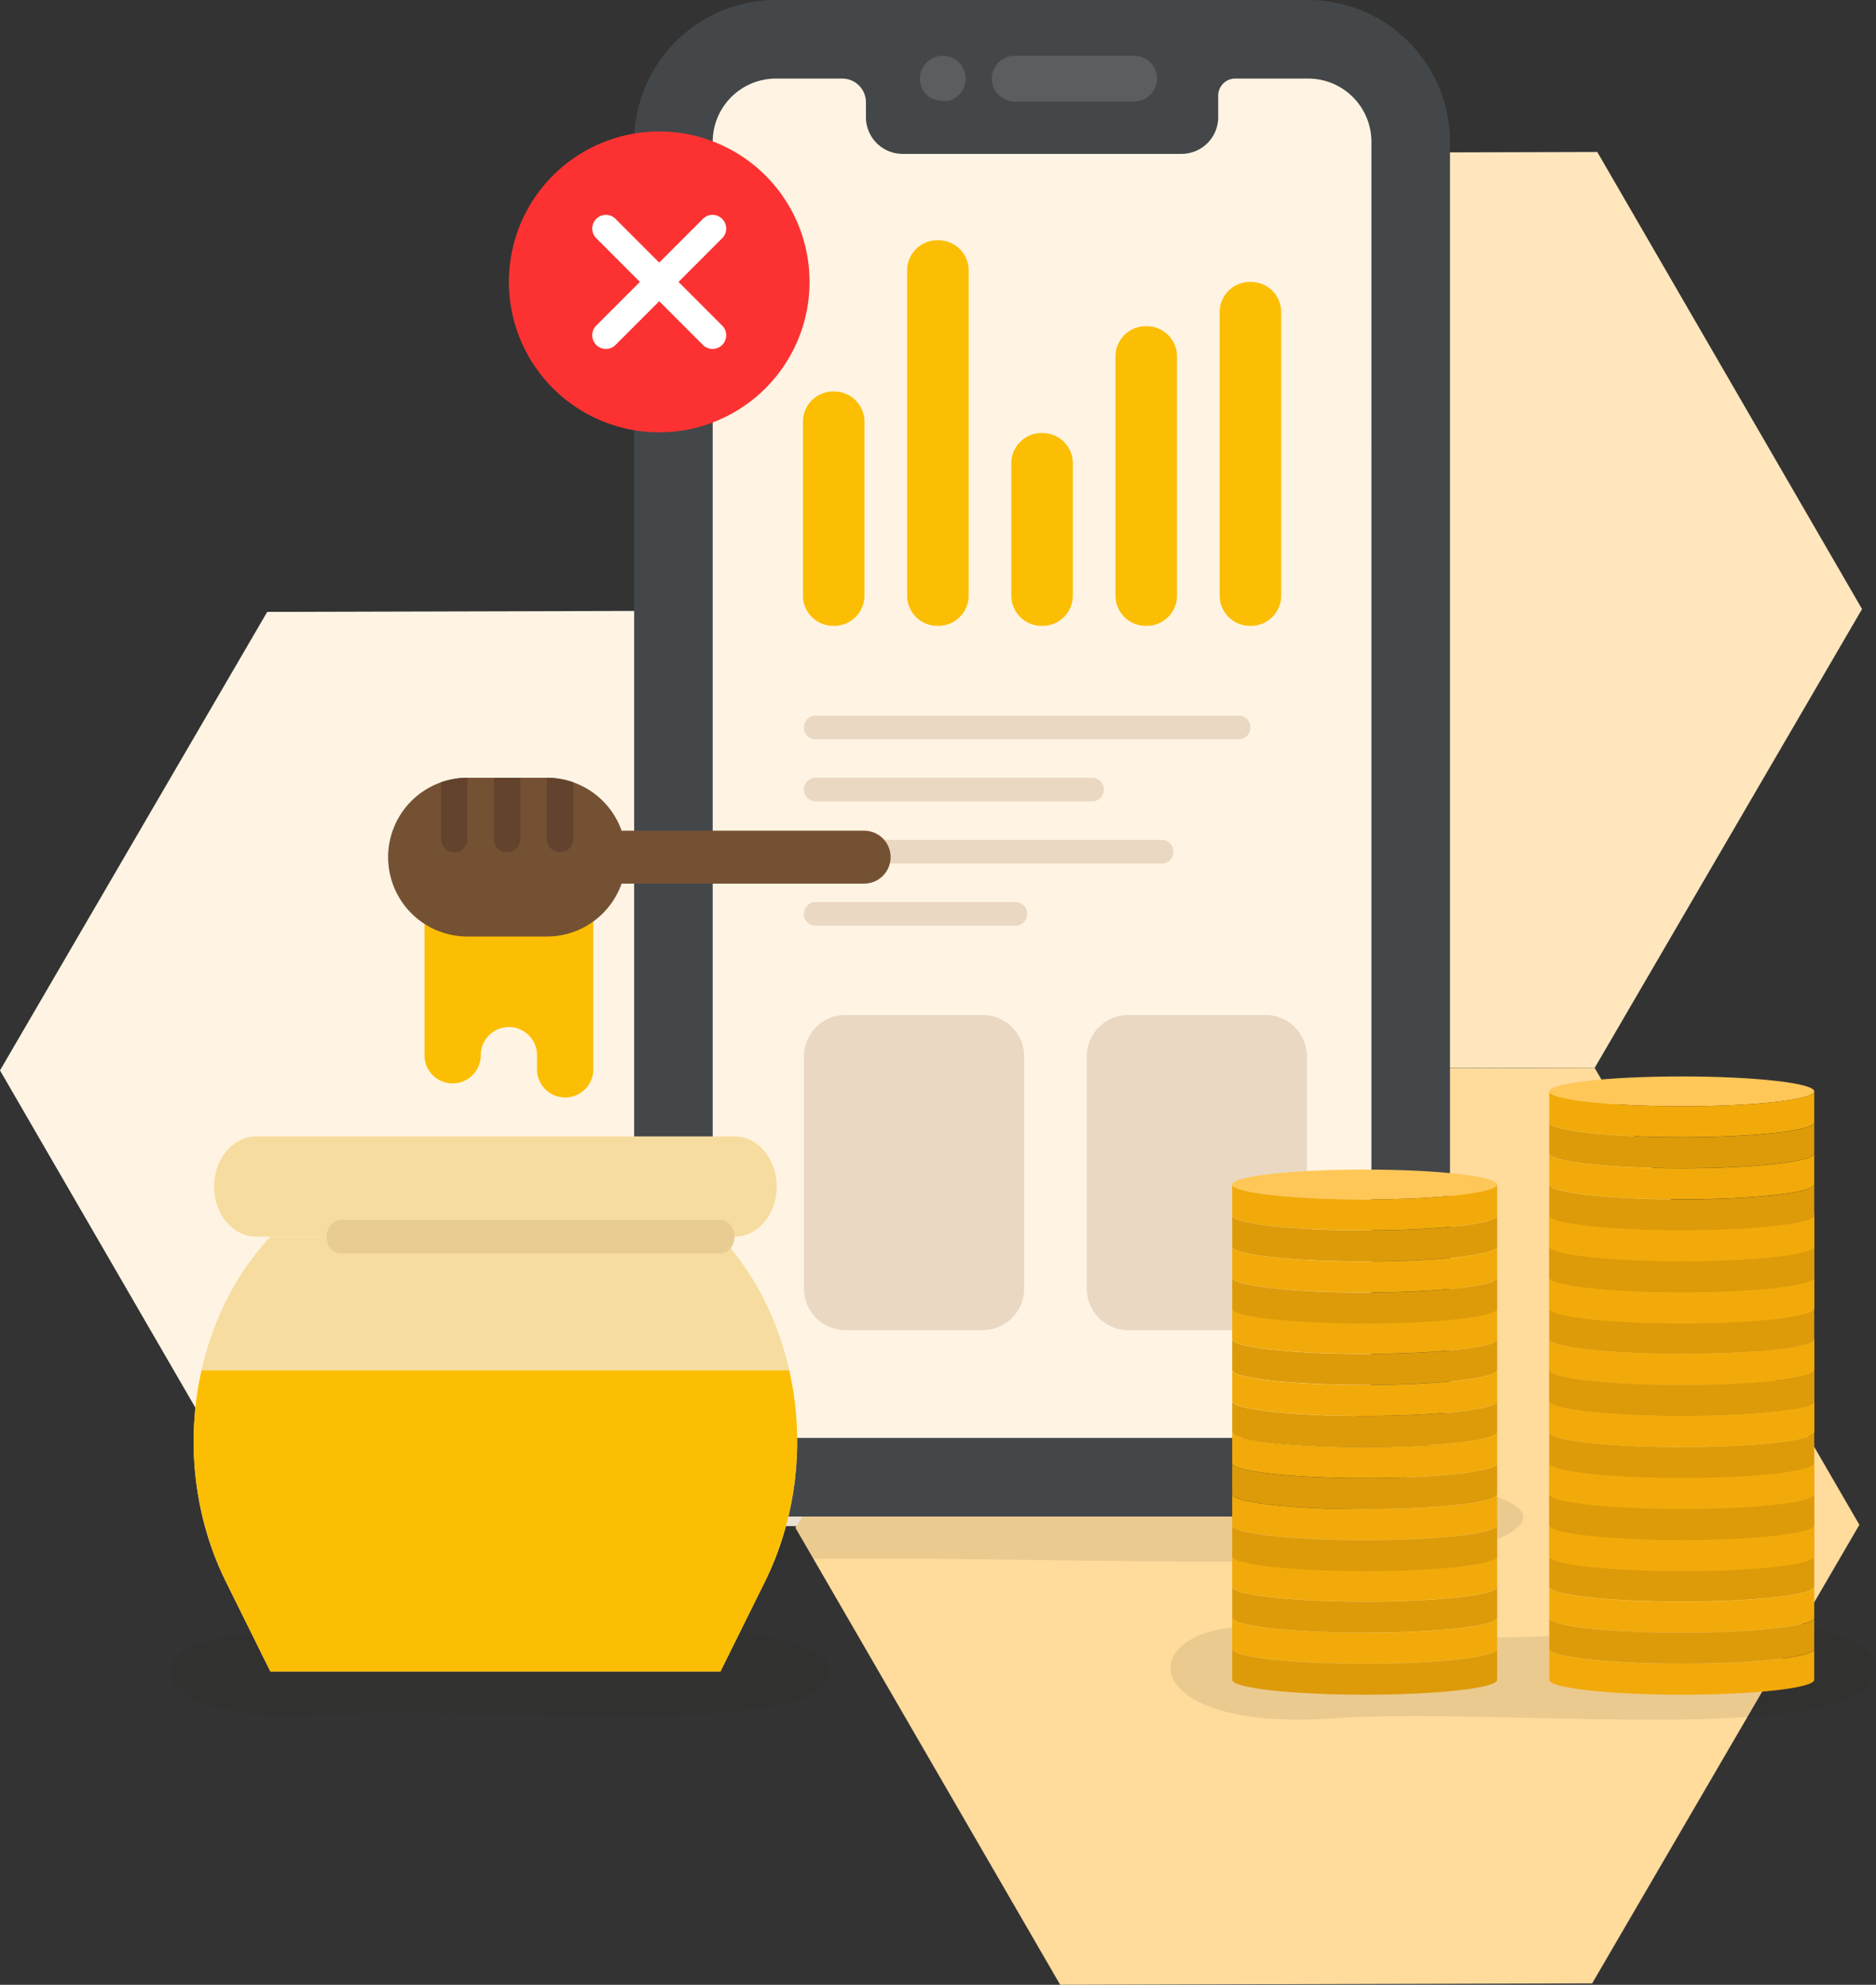 <svg id="Group_203" data-name="Group 203" xmlns="http://www.w3.org/2000/svg" xmlns:xlink="http://www.w3.org/1999/xlink" width="426.485" height="451.001" viewBox="0 0 426.485 451.001">
  <rect x="0" y="0" width="426.485" height="451.001" fill="#333333" stroke="none"/>
  <defs>
    <clipPath id="clip-path">
      <rect id="Rectangle_51" data-name="Rectangle 51" width="426.485" height="451.001" fill="none"/>
    </clipPath>
    <clipPath id="clip-path-3">
      <rect id="Rectangle_47" data-name="Rectangle 47" width="224.805" height="20.155" fill="none"/>
    </clipPath>
    <clipPath id="clip-path-4">
      <rect id="Rectangle_48" data-name="Rectangle 48" width="150.083" height="20.155" fill="none"/>
    </clipPath>
    <clipPath id="clip-path-5">
      <rect id="Rectangle_49" data-name="Rectangle 49" width="160.397" height="23.591" fill="none"/>
    </clipPath>
  </defs>
  <g id="Group_202" data-name="Group 202" clip-path="url(#clip-path)">
    <path id="Path_200" data-name="Path 200" d="M286.456,228.1,347.2,123.91,287.009,20.046l-120.946.32L105.316,124.554l60.2,103.869Z" transform="translate(76.113 14.487)" fill="#ffe6bd"/>
    <path id="Path_201" data-name="Path 201" d="M165.708,141.159l-60.746,104.19,60.2,103.868,120.941-.322L346.848,244.7,286.654,140.838Z" transform="translate(75.857 101.786)" fill="#ffdb9c"/>
    <path id="Path_202" data-name="Path 202" d="M60.746,80.844,0,185.034,60.2,288.9l120.943-.322,60.746-104.19L181.693,80.526Z" transform="translate(0 58.197)" fill="#fff4e3"/>
    <g id="Group_201" data-name="Group 201">
      <g id="Group_200" data-name="Group 200" clip-path="url(#clip-path)">
        <g id="Group_193" data-name="Group 193" transform="translate(121.482 334.678)" opacity="0.09" style="mix-blend-mode: multiply;isolation: isolate">
          <g id="Group_192" data-name="Group 192">
            <g id="Group_191" data-name="Group 191" clip-path="url(#clip-path-3)">
              <path id="Path_203" data-name="Path 203" d="M95.578,196.34c19.415-.127,89.39,4.941,119.367-.222s95.814,1.047,77.079,11.975-119.825,3.926-169.549,6.071c-63.429,2.734-64.231-17.579-26.9-17.823" transform="translate(-70.518 -194.274)" fill="#1d1d1b"/>
            </g>
          </g>
        </g>
        <path id="Path_204" data-name="Path 204" d="M236.924,0H115.919A32.268,32.268,0,0,0,83.685,32.232V312.364A32.268,32.268,0,0,0,115.919,344.6H236.924a32.268,32.268,0,0,0,32.232-32.232V32.232A32.268,32.268,0,0,0,236.924,0" transform="translate(60.48)" fill="#444749"/>
        <path id="Path_205" data-name="Path 205" d="M243.806,304.871a14.375,14.375,0,0,1-14.374,14.374H108.425a14.375,14.375,0,0,1-14.374-14.374V24.741a14.375,14.375,0,0,1,14.374-14.374h15.081a5.378,5.378,0,0,1,5.378,5.378v3.411a8.345,8.345,0,0,0,8.321,8.321h63.446a8.344,8.344,0,0,0,8.321-8.321V14.222a3.858,3.858,0,0,1,3.857-3.857h16.6a14.375,14.375,0,0,1,14.374,14.374Z" transform="translate(67.972 7.491)" fill="#fff4e3"/>
        <path id="Path_206" data-name="Path 206" d="M163.238,17.749H136.086a5.2,5.2,0,1,1,0-10.4h27.152a5.2,5.2,0,0,1,0,10.4" transform="translate(94.592 5.31)" fill="#5b5e60"/>
        <path id="Path_207" data-name="Path 207" d="M123.7,16.874a5.2,5.2,0,1,1,3.9.777,8.365,8.365,0,0,1-3.9-.777" transform="translate(87.734 5.308)" fill="#5b5e60"/>
        <path id="Path_208" data-name="Path 208" d="M113.065,51.639h-.226a6.878,6.878,0,0,0-6.879,6.879V98.013a6.878,6.878,0,0,0,6.879,6.879h.226a6.879,6.879,0,0,0,6.879-6.879V58.518a6.879,6.879,0,0,0-6.879-6.879" transform="translate(76.579 37.32)" fill="#fcbe02"/>
        <path id="Path_209" data-name="Path 209" d="M126.814,31.684h-.226a6.878,6.878,0,0,0-6.879,6.879v73.872a6.878,6.878,0,0,0,6.879,6.879h.226a6.879,6.879,0,0,0,6.879-6.879V38.563a6.879,6.879,0,0,0-6.879-6.879" transform="translate(86.516 22.898)" fill="#fcbe02"/>
        <path id="Path_210" data-name="Path 210" d="M140.562,57.117h-.226A6.878,6.878,0,0,0,133.458,64V94.054a6.877,6.877,0,0,0,6.879,6.877h.226a6.878,6.878,0,0,0,6.879-6.877V64a6.879,6.879,0,0,0-6.879-6.879" transform="translate(96.452 41.279)" fill="#fcbe02"/>
        <path id="Path_211" data-name="Path 211" d="M154.311,43.028h-.226a6.878,6.878,0,0,0-6.879,6.879v54.329a6.878,6.878,0,0,0,6.879,6.879h.226a6.879,6.879,0,0,0,6.879-6.879V49.907a6.879,6.879,0,0,0-6.879-6.879" transform="translate(106.388 31.097)" fill="#fcbe02"/>
        <path id="Path_212" data-name="Path 212" d="M168.059,37.183h-.226a6.878,6.878,0,0,0-6.879,6.879v64.4a6.878,6.878,0,0,0,6.879,6.879h.226a6.879,6.879,0,0,0,6.879-6.879v-64.4a6.879,6.879,0,0,0-6.879-6.879" transform="translate(116.324 26.873)" fill="#fcbe02"/>
        <path id="Path_213" data-name="Path 213" d="M204.957,99.764H108.73a2.64,2.64,0,0,1-2.641-2.641v-.088a2.641,2.641,0,0,1,2.641-2.641h96.227a2.641,2.641,0,0,1,2.641,2.641v.088a2.64,2.64,0,0,1-2.641,2.641" transform="translate(76.672 68.22)" fill="#ead8c3"/>
        <path id="Path_214" data-name="Path 214" d="M187.453,116.154H108.73a2.639,2.639,0,0,1-2.641-2.639v-.09a2.641,2.641,0,0,1,2.641-2.639h78.723a2.641,2.641,0,0,1,2.641,2.639v.09a2.639,2.639,0,0,1-2.641,2.639" transform="translate(76.672 80.066)" fill="#ead8c3"/>
        <path id="Path_215" data-name="Path 215" d="M171.628,107.96h-62.9a2.64,2.64,0,0,1-2.641-2.641v-.088a2.641,2.641,0,0,1,2.641-2.641h62.9a2.641,2.641,0,0,1,2.641,2.641v.088a2.64,2.64,0,0,1-2.641,2.641" transform="translate(76.672 74.143)" fill="#ead8c3"/>
        <path id="Path_216" data-name="Path 216" d="M154.2,124.351H108.73a2.64,2.64,0,0,1-2.641-2.641v-.088a2.641,2.641,0,0,1,2.641-2.641H154.2a2.641,2.641,0,0,1,2.641,2.641v.088a2.64,2.64,0,0,1-2.641,2.641" transform="translate(76.672 85.989)" fill="#ead8c3"/>
        <path id="Path_217" data-name="Path 217" d="M146.707,205.508h-31.16a9.458,9.458,0,0,1-9.458-9.458V143.33a9.458,9.458,0,0,1,9.458-9.458h31.16a9.458,9.458,0,0,1,9.458,9.458v52.72a9.458,9.458,0,0,1-9.458,9.458" transform="translate(76.672 96.751)" fill="#ead8c3"/>
        <path id="Path_218" data-name="Path 218" d="M184.029,205.508h-31.16a9.458,9.458,0,0,1-9.458-9.458V143.33a9.458,9.458,0,0,1,9.458-9.458h31.16a9.458,9.458,0,0,1,9.458,9.458v52.72a9.458,9.458,0,0,1-9.458,9.458" transform="translate(103.645 96.751)" fill="#ead8c3"/>
        <g id="Group_196" data-name="Group 196" transform="translate(38.695 369.735)" opacity="0.09" style="mix-blend-mode: multiply;isolation: isolate">
          <g id="Group_195" data-name="Group 195">
            <g id="Group_194" data-name="Group 194" clip-path="url(#clip-path-4)">
              <path id="Path_219" data-name="Path 219" d="M39.193,216.69c12.962-.127,59.678,4.941,79.689-.222s63.968,1.047,51.459,11.975-80,3.926-113.191,6.071C14.8,237.247,14.267,216.934,39.193,216.69" transform="translate(-22.462 -214.624)" fill="#1d1d1b"/>
            </g>
          </g>
        </g>
        <g id="Group_199" data-name="Group 199" transform="translate(266.089 367.179)" opacity="0.09" style="mix-blend-mode: multiply;isolation: isolate">
          <g id="Group_198" data-name="Group 198">
            <g id="Group_197" data-name="Group 197" clip-path="url(#clip-path-5)">
              <path id="Path_220" data-name="Path 220" d="M172.339,215.559c13.852-.148,63.78,5.783,85.167-.26s68.362,1.227,55,14.014-85.495,4.6-120.972,7.106c-45.257,3.2-45.829-20.574-19.191-20.86" transform="translate(-154.459 -213.14)" fill="#1d1d1b"/>
            </g>
          </g>
        </g>
        <path id="Path_221" data-name="Path 221" d="M222.85,206.624c0,1.871-13.485,3.389-30.12,3.389s-30.12-1.518-30.12-3.389,13.485-3.389,30.12-3.389,30.12,1.518,30.12,3.389" transform="translate(117.52 146.881)" fill="#ffc757"/>
        <path id="Path_222" data-name="Path 222" d="M162.61,205.2Z" transform="translate(117.52 148.302)" fill="#fcbe02"/>
        <path id="Path_223" data-name="Path 223" d="M197.578,205.2Z" transform="translate(142.792 148.302)" fill="#fcbe02"/>
        <path id="Path_224" data-name="Path 224" d="M192.73,208.591c-16.634,0-30.12-1.518-30.12-3.389v7.032c0,1.871,13.485,3.389,30.12,3.389s30.12-1.518,30.12-3.389V205.2c0,1.871-13.485,3.389-30.12,3.389" transform="translate(117.52 148.302)" fill="#f2aa0a"/>
        <path id="Path_225" data-name="Path 225" d="M162.61,209.3Z" transform="translate(117.52 151.262)" fill="#edab07"/>
        <path id="Path_226" data-name="Path 226" d="M197.578,209.3Z" transform="translate(142.792 151.262)" fill="#edab07"/>
        <path id="Path_227" data-name="Path 227" d="M192.73,212.686c-16.634,0-30.12-1.518-30.12-3.389v7.032c0,1.871,13.485,3.389,30.12,3.389s30.12-1.518,30.12-3.389V209.3c0,1.871-13.485,3.389-30.12,3.389" transform="translate(117.52 151.262)" fill="#dd9b0a"/>
        <path id="Path_228" data-name="Path 228" d="M162.61,213.392Z" transform="translate(117.52 154.221)" fill="#fcbe02"/>
        <path id="Path_229" data-name="Path 229" d="M197.578,213.392Z" transform="translate(142.792 154.221)" fill="#fcbe02"/>
        <path id="Path_230" data-name="Path 230" d="M192.73,216.781c-16.634,0-30.12-1.518-30.12-3.389v7.032c0,1.871,13.485,3.389,30.12,3.389s30.12-1.518,30.12-3.389v-7.032c0,1.871-13.485,3.389-30.12,3.389" transform="translate(117.52 154.221)" fill="#f2aa0a"/>
        <path id="Path_231" data-name="Path 231" d="M162.61,217.487Z" transform="translate(117.52 157.181)" fill="#edab07"/>
        <path id="Path_232" data-name="Path 232" d="M197.578,217.487Z" transform="translate(142.792 157.181)" fill="#edab07"/>
        <path id="Path_233" data-name="Path 233" d="M192.73,220.876c-16.634,0-30.12-1.518-30.12-3.389v7.032c0,1.871,13.485,3.389,30.12,3.389s30.12-1.518,30.12-3.389v-7.032c0,1.871-13.485,3.389-30.12,3.389" transform="translate(117.52 157.181)" fill="#dd9b0a"/>
        <path id="Path_234" data-name="Path 234" d="M264.687,194.34c0,1.871-13.485,3.389-30.12,3.389s-30.12-1.518-30.12-3.389,13.485-3.389,30.12-3.389,30.12,1.518,30.12,3.389" transform="translate(147.756 138.003)" fill="#ffc757"/>
        <path id="Path_235" data-name="Path 235" d="M204.447,192.918Z" transform="translate(147.756 139.424)" fill="#fcbe02"/>
        <path id="Path_236" data-name="Path 236" d="M239.415,192.918Z" transform="translate(173.028 139.424)" fill="#fcbe02"/>
        <path id="Path_237" data-name="Path 237" d="M234.567,196.307c-16.635,0-30.12-1.518-30.12-3.389v7.032c0,1.871,13.485,3.389,30.12,3.389s30.12-1.518,30.12-3.389v-7.032c0,1.871-13.485,3.389-30.12,3.389" transform="translate(147.756 139.424)" fill="#f2aa0a"/>
        <path id="Path_238" data-name="Path 238" d="M204.447,197.012Z" transform="translate(147.756 142.383)" fill="#edab07"/>
        <path id="Path_239" data-name="Path 239" d="M239.415,197.012Z" transform="translate(173.028 142.383)" fill="#edab07"/>
        <path id="Path_240" data-name="Path 240" d="M234.567,200.4c-16.635,0-30.12-1.518-30.12-3.389v7.032c0,1.871,13.485,3.389,30.12,3.389s30.12-1.518,30.12-3.389v-7.032c0,1.871-13.485,3.389-30.12,3.389" transform="translate(147.756 142.384)" fill="#dd9b0a"/>
        <path id="Path_241" data-name="Path 241" d="M204.447,201.107Z" transform="translate(147.756 145.343)" fill="#fcbe02"/>
        <path id="Path_242" data-name="Path 242" d="M239.415,201.107Z" transform="translate(173.028 145.343)" fill="#fcbe02"/>
        <path id="Path_243" data-name="Path 243" d="M234.567,204.5c-16.635,0-30.12-1.516-30.12-3.389v7.032c0,1.871,13.485,3.389,30.12,3.389s30.12-1.518,30.12-3.389v-7.032c0,1.873-13.485,3.389-30.12,3.389" transform="translate(147.756 145.343)" fill="#f2aa0a"/>
        <path id="Path_244" data-name="Path 244" d="M204.447,205.2Z" transform="translate(147.756 148.302)" fill="#edab07"/>
        <path id="Path_245" data-name="Path 245" d="M239.415,205.2Z" transform="translate(173.028 148.302)" fill="#edab07"/>
        <path id="Path_246" data-name="Path 246" d="M234.567,208.591c-16.635,0-30.12-1.518-30.12-3.389v7.032c0,1.871,13.485,3.389,30.12,3.389s30.12-1.518,30.12-3.389V205.2c0,1.871-13.485,3.389-30.12,3.389" transform="translate(147.756 148.302)" fill="#dd9b0a"/>
        <path id="Path_247" data-name="Path 247" d="M204.447,209.3Z" transform="translate(147.756 151.262)" fill="#fcbe02"/>
        <path id="Path_248" data-name="Path 248" d="M239.415,209.3Z" transform="translate(173.028 151.262)" fill="#fcbe02"/>
        <path id="Path_249" data-name="Path 249" d="M234.567,212.686c-16.635,0-30.12-1.518-30.12-3.389v7.032c0,1.871,13.485,3.389,30.12,3.389s30.12-1.518,30.12-3.389V209.3c0,1.871-13.485,3.389-30.12,3.389" transform="translate(147.756 151.262)" fill="#f2aa0a"/>
        <path id="Path_250" data-name="Path 250" d="M204.447,213.392Z" transform="translate(147.756 154.221)" fill="#edab07"/>
        <path id="Path_251" data-name="Path 251" d="M239.415,213.392Z" transform="translate(173.028 154.221)" fill="#edab07"/>
        <path id="Path_252" data-name="Path 252" d="M234.567,216.781c-16.635,0-30.12-1.518-30.12-3.389v7.032c0,1.871,13.485,3.389,30.12,3.389s30.12-1.518,30.12-3.389v-7.032c0,1.871-13.485,3.389-30.12,3.389" transform="translate(147.756 154.221)" fill="#dd9b0a"/>
        <path id="Path_253" data-name="Path 253" d="M204.447,217.487Z" transform="translate(147.756 157.181)" fill="#fcbe02"/>
        <path id="Path_254" data-name="Path 254" d="M239.415,217.487Z" transform="translate(173.028 157.181)" fill="#fcbe02"/>
        <path id="Path_255" data-name="Path 255" d="M234.567,220.876c-16.635,0-30.12-1.518-30.12-3.389v7.032c0,1.871,13.485,3.389,30.12,3.389s30.12-1.518,30.12-3.389v-7.032c0,1.871-13.485,3.389-30.12,3.389" transform="translate(147.756 157.181)" fill="#f2aa0a"/>
        <path id="Path_256" data-name="Path 256" d="M222.85,190.331c0,1.871-13.485,3.389-30.12,3.389s-30.12-1.518-30.12-3.389,13.485-3.389,30.12-3.389,30.12,1.518,30.12,3.389" transform="translate(117.52 135.105)" fill="#ffc757"/>
        <path id="Path_257" data-name="Path 257" d="M162.61,188.909Z" transform="translate(117.52 136.527)" fill="#fcbe02"/>
        <path id="Path_258" data-name="Path 258" d="M197.578,188.909Z" transform="translate(142.792 136.527)" fill="#fcbe02"/>
        <path id="Path_259" data-name="Path 259" d="M192.73,192.3c-16.634,0-30.12-1.518-30.12-3.387v7.032c0,1.869,13.485,3.387,30.12,3.387s30.12-1.518,30.12-3.387V188.91c0,1.869-13.485,3.387-30.12,3.387" transform="translate(117.52 136.528)" fill="#f2aa0a"/>
        <path id="Path_260" data-name="Path 260" d="M162.61,193Z" transform="translate(117.52 139.486)" fill="#edab07"/>
        <path id="Path_261" data-name="Path 261" d="M197.578,193Z" transform="translate(142.792 139.486)" fill="#edab07"/>
        <path id="Path_262" data-name="Path 262" d="M192.73,196.393c-16.634,0-30.12-1.518-30.12-3.389v7.032c0,1.871,13.485,3.389,30.12,3.389s30.12-1.518,30.12-3.389V193c0,1.871-13.485,3.389-30.12,3.389" transform="translate(117.52 139.486)" fill="#dd9b0a"/>
        <path id="Path_263" data-name="Path 263" d="M162.61,197.1Z" transform="translate(117.52 142.446)" fill="#fcbe02"/>
        <path id="Path_264" data-name="Path 264" d="M197.578,197.1Z" transform="translate(142.792 142.446)" fill="#fcbe02"/>
        <path id="Path_265" data-name="Path 265" d="M192.73,200.488c-16.634,0-30.12-1.518-30.12-3.389v7.032c0,1.871,13.485,3.389,30.12,3.389s30.12-1.518,30.12-3.389V197.1c0,1.871-13.485,3.389-30.12,3.389" transform="translate(117.52 142.446)" fill="#f2aa0a"/>
        <path id="Path_266" data-name="Path 266" d="M162.61,201.194Z" transform="translate(117.52 145.405)" fill="#edab07"/>
        <path id="Path_267" data-name="Path 267" d="M197.578,201.194Z" transform="translate(142.792 145.405)" fill="#edab07"/>
        <path id="Path_268" data-name="Path 268" d="M192.73,204.583c-16.634,0-30.12-1.518-30.12-3.389v7.032c0,1.871,13.485,3.389,30.12,3.389s30.12-1.518,30.12-3.389v-7.032c0,1.871-13.485,3.389-30.12,3.389" transform="translate(117.52 145.405)" fill="#dd9b0a"/>
        <path id="Path_269" data-name="Path 269" d="M264.687,178.047c0,1.871-13.485,3.389-30.12,3.389s-30.12-1.518-30.12-3.389,13.485-3.389,30.12-3.389,30.12,1.518,30.12,3.389" transform="translate(147.756 126.228)" fill="#ffc757"/>
        <path id="Path_270" data-name="Path 270" d="M204.447,176.625Z" transform="translate(147.756 127.649)" fill="#fcbe02"/>
        <path id="Path_271" data-name="Path 271" d="M239.415,176.625Z" transform="translate(173.028 127.649)" fill="#fcbe02"/>
        <path id="Path_272" data-name="Path 272" d="M234.567,180.014c-16.635,0-30.12-1.518-30.12-3.389v7.032c0,1.871,13.485,3.389,30.12,3.389s30.12-1.518,30.12-3.389v-7.032c0,1.871-13.485,3.389-30.12,3.389" transform="translate(147.756 127.649)" fill="#f2aa0a"/>
        <path id="Path_273" data-name="Path 273" d="M204.447,180.719Z" transform="translate(147.756 130.608)" fill="#edab07"/>
        <path id="Path_274" data-name="Path 274" d="M239.415,180.719Z" transform="translate(173.028 130.608)" fill="#edab07"/>
        <path id="Path_275" data-name="Path 275" d="M234.567,184.109c-16.635,0-30.12-1.518-30.12-3.389v7.032c0,1.871,13.485,3.389,30.12,3.389s30.12-1.518,30.12-3.389V180.72c0,1.871-13.485,3.389-30.12,3.389" transform="translate(147.756 130.609)" fill="#dd9b0a"/>
        <path id="Path_276" data-name="Path 276" d="M204.447,184.814Z" transform="translate(147.756 133.567)" fill="#fcbe02"/>
        <path id="Path_277" data-name="Path 277" d="M239.415,184.814Z" transform="translate(173.028 133.567)" fill="#fcbe02"/>
        <path id="Path_278" data-name="Path 278" d="M234.567,188.2c-16.635,0-30.12-1.518-30.12-3.389v7.032c0,1.871,13.485,3.389,30.12,3.389s30.12-1.518,30.12-3.389v-7.032c0,1.871-13.485,3.389-30.12,3.389" transform="translate(147.756 133.568)" fill="#f2aa0a"/>
        <path id="Path_279" data-name="Path 279" d="M204.447,188.909Z" transform="translate(147.756 136.527)" fill="#edab07"/>
        <path id="Path_280" data-name="Path 280" d="M239.415,188.909Z" transform="translate(173.028 136.527)" fill="#edab07"/>
        <path id="Path_281" data-name="Path 281" d="M234.567,192.3c-16.635,0-30.12-1.518-30.12-3.387v7.032c0,1.869,13.485,3.387,30.12,3.387s30.12-1.518,30.12-3.387V188.91c0,1.869-13.485,3.387-30.12,3.387" transform="translate(147.756 136.528)" fill="#dd9b0a"/>
        <path id="Path_282" data-name="Path 282" d="M204.447,193Z" transform="translate(147.756 139.486)" fill="#fcbe02"/>
        <path id="Path_283" data-name="Path 283" d="M239.415,193Z" transform="translate(173.028 139.486)" fill="#fcbe02"/>
        <path id="Path_284" data-name="Path 284" d="M234.567,196.393c-16.635,0-30.12-1.518-30.12-3.389v7.032c0,1.871,13.485,3.389,30.12,3.389s30.12-1.518,30.12-3.389V193c0,1.871-13.485,3.389-30.12,3.389" transform="translate(147.756 139.486)" fill="#f2aa0a"/>
        <path id="Path_285" data-name="Path 285" d="M204.447,197.1Z" transform="translate(147.756 142.446)" fill="#edab07"/>
        <path id="Path_286" data-name="Path 286" d="M239.415,197.1Z" transform="translate(173.028 142.446)" fill="#edab07"/>
        <path id="Path_287" data-name="Path 287" d="M234.567,200.488c-16.635,0-30.12-1.518-30.12-3.389v7.032c0,1.871,13.485,3.389,30.12,3.389s30.12-1.518,30.12-3.389V197.1c0,1.871-13.485,3.389-30.12,3.389" transform="translate(147.756 142.446)" fill="#dd9b0a"/>
        <path id="Path_288" data-name="Path 288" d="M204.447,201.194Z" transform="translate(147.756 145.405)" fill="#fcbe02"/>
        <path id="Path_289" data-name="Path 289" d="M239.415,201.194Z" transform="translate(173.028 145.405)" fill="#fcbe02"/>
        <path id="Path_290" data-name="Path 290" d="M234.567,204.583c-16.635,0-30.12-1.518-30.12-3.389v7.032c0,1.871,13.485,3.389,30.12,3.389s30.12-1.518,30.12-3.389v-7.032c0,1.871-13.485,3.389-30.12,3.389" transform="translate(147.756 145.405)" fill="#f2aa0a"/>
        <path id="Path_291" data-name="Path 291" d="M222.85,173.952c0,1.871-13.485,3.389-30.12,3.389s-30.12-1.518-30.12-3.389,13.485-3.389,30.12-3.389,30.12,1.518,30.12,3.389" transform="translate(117.52 123.268)" fill="#ffc757"/>
        <path id="Path_292" data-name="Path 292" d="M162.61,172.53Z" transform="translate(117.52 124.69)" fill="#fcbe02"/>
        <path id="Path_293" data-name="Path 293" d="M197.578,172.53Z" transform="translate(142.792 124.69)" fill="#fcbe02"/>
        <path id="Path_294" data-name="Path 294" d="M192.73,175.919c-16.634,0-30.12-1.518-30.12-3.389v7.032c0,1.871,13.485,3.389,30.12,3.389s30.12-1.518,30.12-3.389V172.53c0,1.871-13.485,3.389-30.12,3.389" transform="translate(117.52 124.69)" fill="#f2aa0a"/>
        <path id="Path_295" data-name="Path 295" d="M162.61,176.625Z" transform="translate(117.52 127.649)" fill="#edab07"/>
        <path id="Path_296" data-name="Path 296" d="M197.578,176.625Z" transform="translate(142.792 127.649)" fill="#edab07"/>
        <path id="Path_297" data-name="Path 297" d="M192.73,180.014c-16.634,0-30.12-1.518-30.12-3.389v7.032c0,1.871,13.485,3.389,30.12,3.389s30.12-1.518,30.12-3.389v-7.032c0,1.871-13.485,3.389-30.12,3.389" transform="translate(117.52 127.649)" fill="#dd9b0a"/>
        <path id="Path_298" data-name="Path 298" d="M162.61,180.719Z" transform="translate(117.52 130.608)" fill="#fcbe02"/>
        <path id="Path_299" data-name="Path 299" d="M197.578,180.719Z" transform="translate(142.792 130.608)" fill="#fcbe02"/>
        <path id="Path_300" data-name="Path 300" d="M192.73,184.109c-16.634,0-30.12-1.518-30.12-3.389v7.032c0,1.871,13.485,3.389,30.12,3.389s30.12-1.518,30.12-3.389V180.72c0,1.871-13.485,3.389-30.12,3.389" transform="translate(117.52 130.609)" fill="#f2aa0a"/>
        <path id="Path_301" data-name="Path 301" d="M162.61,184.814Z" transform="translate(117.52 133.567)" fill="#edab07"/>
        <path id="Path_302" data-name="Path 302" d="M197.578,184.814Z" transform="translate(142.792 133.567)" fill="#edab07"/>
        <path id="Path_303" data-name="Path 303" d="M192.73,188.2c-16.634,0-30.12-1.518-30.12-3.389v7.032c0,1.871,13.485,3.389,30.12,3.389s30.12-1.518,30.12-3.389v-7.032c0,1.871-13.485,3.389-30.12,3.389" transform="translate(117.52 133.568)" fill="#dd9b0a"/>
        <path id="Path_304" data-name="Path 304" d="M264.687,161.667c0,1.871-13.485,3.389-30.12,3.389s-30.12-1.518-30.12-3.389,13.485-3.389,30.12-3.389,30.12,1.518,30.12,3.389" transform="translate(147.756 114.39)" fill="#ffc757"/>
        <path id="Path_305" data-name="Path 305" d="M204.447,160.245Z" transform="translate(147.756 115.811)" fill="#fcbe02"/>
        <path id="Path_306" data-name="Path 306" d="M239.415,160.245Z" transform="translate(173.028 115.811)" fill="#fcbe02"/>
        <path id="Path_307" data-name="Path 307" d="M234.567,163.634c-16.635,0-30.12-1.518-30.12-3.389v7.032c0,1.871,13.485,3.389,30.12,3.389s30.12-1.518,30.12-3.389v-7.032c0,1.871-13.485,3.389-30.12,3.389" transform="translate(147.756 115.811)" fill="#f2aa0a"/>
        <path id="Path_308" data-name="Path 308" d="M204.447,164.34Z" transform="translate(147.756 118.771)" fill="#edab07"/>
        <path id="Path_309" data-name="Path 309" d="M239.415,164.34Z" transform="translate(173.028 118.771)" fill="#edab07"/>
        <path id="Path_310" data-name="Path 310" d="M234.567,167.729c-16.635,0-30.12-1.518-30.12-3.389v7.032c0,1.871,13.485,3.389,30.12,3.389s30.12-1.518,30.12-3.389V164.34c0,1.871-13.485,3.389-30.12,3.389" transform="translate(147.756 118.771)" fill="#dd9b0a"/>
        <path id="Path_311" data-name="Path 311" d="M204.447,168.435Z" transform="translate(147.756 121.73)" fill="#fcbe02"/>
        <path id="Path_312" data-name="Path 312" d="M239.415,168.435Z" transform="translate(173.028 121.73)" fill="#fcbe02"/>
        <path id="Path_313" data-name="Path 313" d="M234.567,171.824c-16.635,0-30.12-1.518-30.12-3.389v7.032c0,1.871,13.485,3.389,30.12,3.389s30.12-1.518,30.12-3.389v-7.032c0,1.871-13.485,3.389-30.12,3.389" transform="translate(147.756 121.73)" fill="#f2aa0a"/>
        <path id="Path_314" data-name="Path 314" d="M204.447,172.53Z" transform="translate(147.756 124.69)" fill="#edab07"/>
        <path id="Path_315" data-name="Path 315" d="M239.415,172.53Z" transform="translate(173.028 124.69)" fill="#edab07"/>
        <path id="Path_316" data-name="Path 316" d="M234.567,175.919c-16.635,0-30.12-1.518-30.12-3.389v7.032c0,1.871,13.485,3.389,30.12,3.389s30.12-1.518,30.12-3.389V172.53c0,1.871-13.485,3.389-30.12,3.389" transform="translate(147.756 124.69)" fill="#dd9b0a"/>
        <path id="Path_317" data-name="Path 317" d="M204.447,176.625Z" transform="translate(147.756 127.649)" fill="#fcbe02"/>
        <path id="Path_318" data-name="Path 318" d="M239.415,176.625Z" transform="translate(173.028 127.649)" fill="#fcbe02"/>
        <path id="Path_319" data-name="Path 319" d="M234.567,180.014c-16.635,0-30.12-1.518-30.12-3.389v7.032c0,1.871,13.485,3.389,30.12,3.389s30.12-1.518,30.12-3.389v-7.032c0,1.871-13.485,3.389-30.12,3.389" transform="translate(147.756 127.649)" fill="#f2aa0a"/>
        <path id="Path_320" data-name="Path 320" d="M204.447,180.719Z" transform="translate(147.756 130.608)" fill="#edab07"/>
        <path id="Path_321" data-name="Path 321" d="M239.415,180.719Z" transform="translate(173.028 130.608)" fill="#edab07"/>
        <path id="Path_322" data-name="Path 322" d="M234.567,184.109c-16.635,0-30.12-1.518-30.12-3.389v7.032c0,1.871,13.485,3.389,30.12,3.389s30.12-1.518,30.12-3.389V180.72c0,1.871-13.485,3.389-30.12,3.389" transform="translate(147.756 130.609)" fill="#dd9b0a"/>
        <path id="Path_323" data-name="Path 323" d="M204.447,184.814Z" transform="translate(147.756 133.567)" fill="#fcbe02"/>
        <path id="Path_324" data-name="Path 324" d="M239.415,184.814Z" transform="translate(173.028 133.567)" fill="#fcbe02"/>
        <path id="Path_325" data-name="Path 325" d="M234.567,188.2c-16.635,0-30.12-1.518-30.12-3.389v7.032c0,1.871,13.485,3.389,30.12,3.389s30.12-1.518,30.12-3.389v-7.032c0,1.871-13.485,3.389-30.12,3.389" transform="translate(147.756 133.568)" fill="#f2aa0a"/>
        <path id="Path_326" data-name="Path 326" d="M222.85,157.659c0,1.871-13.485,3.389-30.12,3.389s-30.12-1.518-30.12-3.389,13.485-3.389,30.12-3.389,30.12,1.518,30.12,3.389" transform="translate(117.52 111.493)" fill="#ffc757"/>
        <path id="Path_327" data-name="Path 327" d="M162.61,156.237Z" transform="translate(117.52 112.914)" fill="#fcbe02"/>
        <path id="Path_328" data-name="Path 328" d="M197.578,156.237Z" transform="translate(142.792 112.914)" fill="#fcbe02"/>
        <path id="Path_329" data-name="Path 329" d="M192.73,159.626c-16.634,0-30.12-1.518-30.12-3.389v7.032c0,1.871,13.485,3.389,30.12,3.389s30.12-1.518,30.12-3.389v-7.032c0,1.871-13.485,3.389-30.12,3.389" transform="translate(117.52 112.915)" fill="#f2aa0a"/>
        <path id="Path_330" data-name="Path 330" d="M162.61,160.332Z" transform="translate(117.52 115.874)" fill="#edab07"/>
        <path id="Path_331" data-name="Path 331" d="M197.578,160.332Z" transform="translate(142.792 115.874)" fill="#edab07"/>
        <path id="Path_332" data-name="Path 332" d="M192.73,163.721c-16.634,0-30.12-1.518-30.12-3.389v7.032c0,1.871,13.485,3.389,30.12,3.389s30.12-1.518,30.12-3.389v-7.032c0,1.871-13.485,3.389-30.12,3.389" transform="translate(117.52 115.874)" fill="#dd9b0a"/>
        <path id="Path_333" data-name="Path 333" d="M162.61,164.427Z" transform="translate(117.52 118.833)" fill="#fcbe02"/>
        <path id="Path_334" data-name="Path 334" d="M197.578,164.427Z" transform="translate(142.792 118.833)" fill="#fcbe02"/>
        <path id="Path_335" data-name="Path 335" d="M192.73,167.816c-16.634,0-30.12-1.518-30.12-3.389v7.032c0,1.871,13.485,3.389,30.12,3.389s30.12-1.518,30.12-3.389v-7.032c0,1.871-13.485,3.389-30.12,3.389" transform="translate(117.52 118.833)" fill="#f2aa0a"/>
        <path id="Path_336" data-name="Path 336" d="M162.61,168.521Z" transform="translate(117.52 121.792)" fill="#edab07"/>
        <path id="Path_337" data-name="Path 337" d="M197.578,168.521Z" transform="translate(142.792 121.792)" fill="#edab07"/>
        <path id="Path_338" data-name="Path 338" d="M192.73,171.911c-16.634,0-30.12-1.518-30.12-3.389v7.032c0,1.871,13.485,3.389,30.12,3.389s30.12-1.518,30.12-3.389v-7.032c0,1.871-13.485,3.389-30.12,3.389" transform="translate(117.52 121.793)" fill="#dd9b0a"/>
        <path id="Path_339" data-name="Path 339" d="M264.687,145.374c0,1.871-13.485,3.389-30.12,3.389s-30.12-1.518-30.12-3.389,13.485-3.389,30.12-3.389,30.12,1.518,30.12,3.389" transform="translate(147.756 102.614)" fill="#ffc757"/>
        <path id="Path_340" data-name="Path 340" d="M204.447,143.952Z" transform="translate(147.756 104.036)" fill="#fcbe02"/>
        <path id="Path_341" data-name="Path 341" d="M239.415,143.952Z" transform="translate(173.028 104.036)" fill="#fcbe02"/>
        <path id="Path_342" data-name="Path 342" d="M234.567,147.341c-16.635,0-30.12-1.518-30.12-3.389v7.032c0,1.871,13.485,3.389,30.12,3.389s30.12-1.518,30.12-3.389v-7.032c0,1.871-13.485,3.389-30.12,3.389" transform="translate(147.756 104.036)" fill="#f2aa0a"/>
        <path id="Path_343" data-name="Path 343" d="M204.447,148.047Z" transform="translate(147.756 106.995)" fill="#edab07"/>
        <path id="Path_344" data-name="Path 344" d="M239.415,148.047Z" transform="translate(173.028 106.995)" fill="#edab07"/>
        <path id="Path_345" data-name="Path 345" d="M234.567,151.436c-16.635,0-30.12-1.518-30.12-3.389v7.032c0,1.871,13.485,3.389,30.12,3.389s30.12-1.518,30.12-3.389v-7.032c0,1.871-13.485,3.389-30.12,3.389" transform="translate(147.756 106.995)" fill="#dd9b0a"/>
        <path id="Path_346" data-name="Path 346" d="M204.447,152.142Z" transform="translate(147.756 109.955)" fill="#fcbe02"/>
        <path id="Path_347" data-name="Path 347" d="M239.415,152.142Z" transform="translate(173.028 109.955)" fill="#fcbe02"/>
        <path id="Path_348" data-name="Path 348" d="M234.567,155.531c-16.635,0-30.12-1.518-30.12-3.389v7.032c0,1.871,13.485,3.389,30.12,3.389s30.12-1.518,30.12-3.389v-7.032c0,1.871-13.485,3.389-30.12,3.389" transform="translate(147.756 109.955)" fill="#f2aa0a"/>
        <path id="Path_349" data-name="Path 349" d="M204.447,156.237Z" transform="translate(147.756 112.914)" fill="#edab07"/>
        <path id="Path_350" data-name="Path 350" d="M239.415,156.237Z" transform="translate(173.028 112.914)" fill="#edab07"/>
        <path id="Path_351" data-name="Path 351" d="M234.567,159.626c-16.635,0-30.12-1.518-30.12-3.389v7.032c0,1.871,13.485,3.389,30.12,3.389s30.12-1.518,30.12-3.389v-7.032c0,1.871-13.485,3.389-30.12,3.389" transform="translate(147.756 112.915)" fill="#dd9b0a"/>
        <path id="Path_352" data-name="Path 352" d="M204.447,160.332Z" transform="translate(147.756 115.874)" fill="#fcbe02"/>
        <path id="Path_353" data-name="Path 353" d="M239.415,160.332Z" transform="translate(173.028 115.874)" fill="#fcbe02"/>
        <path id="Path_354" data-name="Path 354" d="M234.567,163.721c-16.635,0-30.12-1.518-30.12-3.389v7.032c0,1.871,13.485,3.389,30.12,3.389s30.12-1.518,30.12-3.389v-7.032c0,1.871-13.485,3.389-30.12,3.389" transform="translate(147.756 115.874)" fill="#f2aa0a"/>
        <path id="Path_355" data-name="Path 355" d="M204.447,164.427Z" transform="translate(147.756 118.833)" fill="#edab07"/>
        <path id="Path_356" data-name="Path 356" d="M239.415,164.427Z" transform="translate(173.028 118.833)" fill="#edab07"/>
        <path id="Path_357" data-name="Path 357" d="M234.567,167.816c-16.635,0-30.12-1.518-30.12-3.389v7.032c0,1.871,13.485,3.389,30.12,3.389s30.12-1.518,30.12-3.389v-7.032c0,1.871-13.485,3.389-30.12,3.389" transform="translate(147.756 118.833)" fill="#dd9b0a"/>
        <path id="Path_358" data-name="Path 358" d="M204.447,168.521Z" transform="translate(147.756 121.792)" fill="#fcbe02"/>
        <path id="Path_359" data-name="Path 359" d="M239.415,168.521Z" transform="translate(173.028 121.792)" fill="#fcbe02"/>
        <path id="Path_360" data-name="Path 360" d="M234.567,171.911c-16.635,0-30.12-1.518-30.12-3.389v7.032c0,1.871,13.485,3.389,30.12,3.389s30.12-1.518,30.12-3.389v-7.032c0,1.871-13.485,3.389-30.12,3.389" transform="translate(147.756 121.793)" fill="#f2aa0a"/>
        <path id="Path_361" data-name="Path 361" d="M56.018,118.906v35.178a6.4,6.4,0,0,0,12.791,0,6.4,6.4,0,1,1,12.791,0v3.2a6.4,6.4,0,0,0,12.791,0V118.906Z" transform="translate(40.485 85.935)" fill="#fcbe02"/>
        <path id="Path_362" data-name="Path 362" d="M37.844,149.891H146.568c5.3,0,9.594,5.1,9.594,11.4s-4.295,11.4-9.594,11.4H37.844c-5.3,0-9.594-5.1-9.594-11.4s4.295-11.4,9.594-11.4" transform="translate(20.417 108.328)" fill="#f7dc9f"/>
        <path id="Path_363" data-name="Path 363" d="M145.323,261.916H42.994L32.828,241.4c-12.7-25.644-8.452-58.371,10.166-78.273H145.323c18.617,19.9,22.867,52.629,10.166,78.273Z" transform="translate(18.464 117.893)" fill="#f7dc9f"/>
        <path id="Path_364" data-name="Path 364" d="M160.934,180.769H27.363a72.83,72.83,0,0,0,5.456,47.876l10.166,20.518H145.312l10.166-20.518a72.841,72.841,0,0,0,5.456-47.876" transform="translate(18.475 130.644)" fill="#fcbe02"/>
        <path id="Path_365" data-name="Path 365" d="M132.638,168.518H46.3c-1.766,0-3.2-1.7-3.2-3.8s1.433-3.8,3.2-3.8h86.339c1.766,0,3.2,1.7,3.2,3.8s-1.432,3.8-3.2,3.8" transform="translate(31.149 116.298)" fill="#e8cc92"/>
        <path id="Path_366" data-name="Path 366" d="M165.45,120.628a6.012,6.012,0,0,1-6.012,6.012H104.3a17.715,17.715,0,0,1-1.976,3.948,18,18,0,0,1-15.031,8.076H69.255a18.037,18.037,0,0,1,0-36.074H87.292A18.031,18.031,0,0,1,104.3,114.616h55.139a6.006,6.006,0,0,1,6.012,6v.016" transform="translate(37.017 74.144)" fill="#755134"/>
        <path id="Path_367" data-name="Path 367" d="M64.211,102.591v13.935a3.006,3.006,0,1,1-6.012,0v-12.91a18,18,0,0,1,6.012-1.025" transform="translate(42.061 74.144)" fill="#63432e"/>
        <path id="Path_368" data-name="Path 368" d="M68.185,119.532a3.006,3.006,0,0,1-3.006-3.006V102.591h6.012v13.935a3.006,3.006,0,0,1-3.006,3.006" transform="translate(47.106 74.144)" fill="#63432e"/>
        <path id="Path_369" data-name="Path 369" d="M78.171,103.621v12.9a3.006,3.006,0,0,1-6.012,0V102.591a17.918,17.918,0,0,1,6.012,1.03" transform="translate(52.15 74.144)" fill="#63432e"/>
        <path id="Path_370" data-name="Path 370" d="M135.507,51.52a34.176,34.176,0,1,1-34.175-34.175A34.176,34.176,0,0,1,135.507,51.52" transform="translate(48.534 12.535)" fill="#fc3232"/>
        <path id="Path_371" data-name="Path 371" d="M79.064,57.89h0a3.1,3.1,0,0,1,0-4.389l24.247-24.247a3.1,3.1,0,1,1,4.389,4.389L83.453,57.89a3.1,3.1,0,0,1-4.389,0" transform="translate(56.483 20.485)" fill="#fff"/>
        <path id="Path_372" data-name="Path 372" d="M107.7,57.89h0a3.1,3.1,0,0,1-4.389,0L79.064,33.643a3.1,3.1,0,1,1,4.389-4.389L107.7,53.5a3.1,3.1,0,0,1,0,4.389" transform="translate(56.483 20.485)" fill="#fff"/>
      </g>
    </g>
  </g>
</svg>
